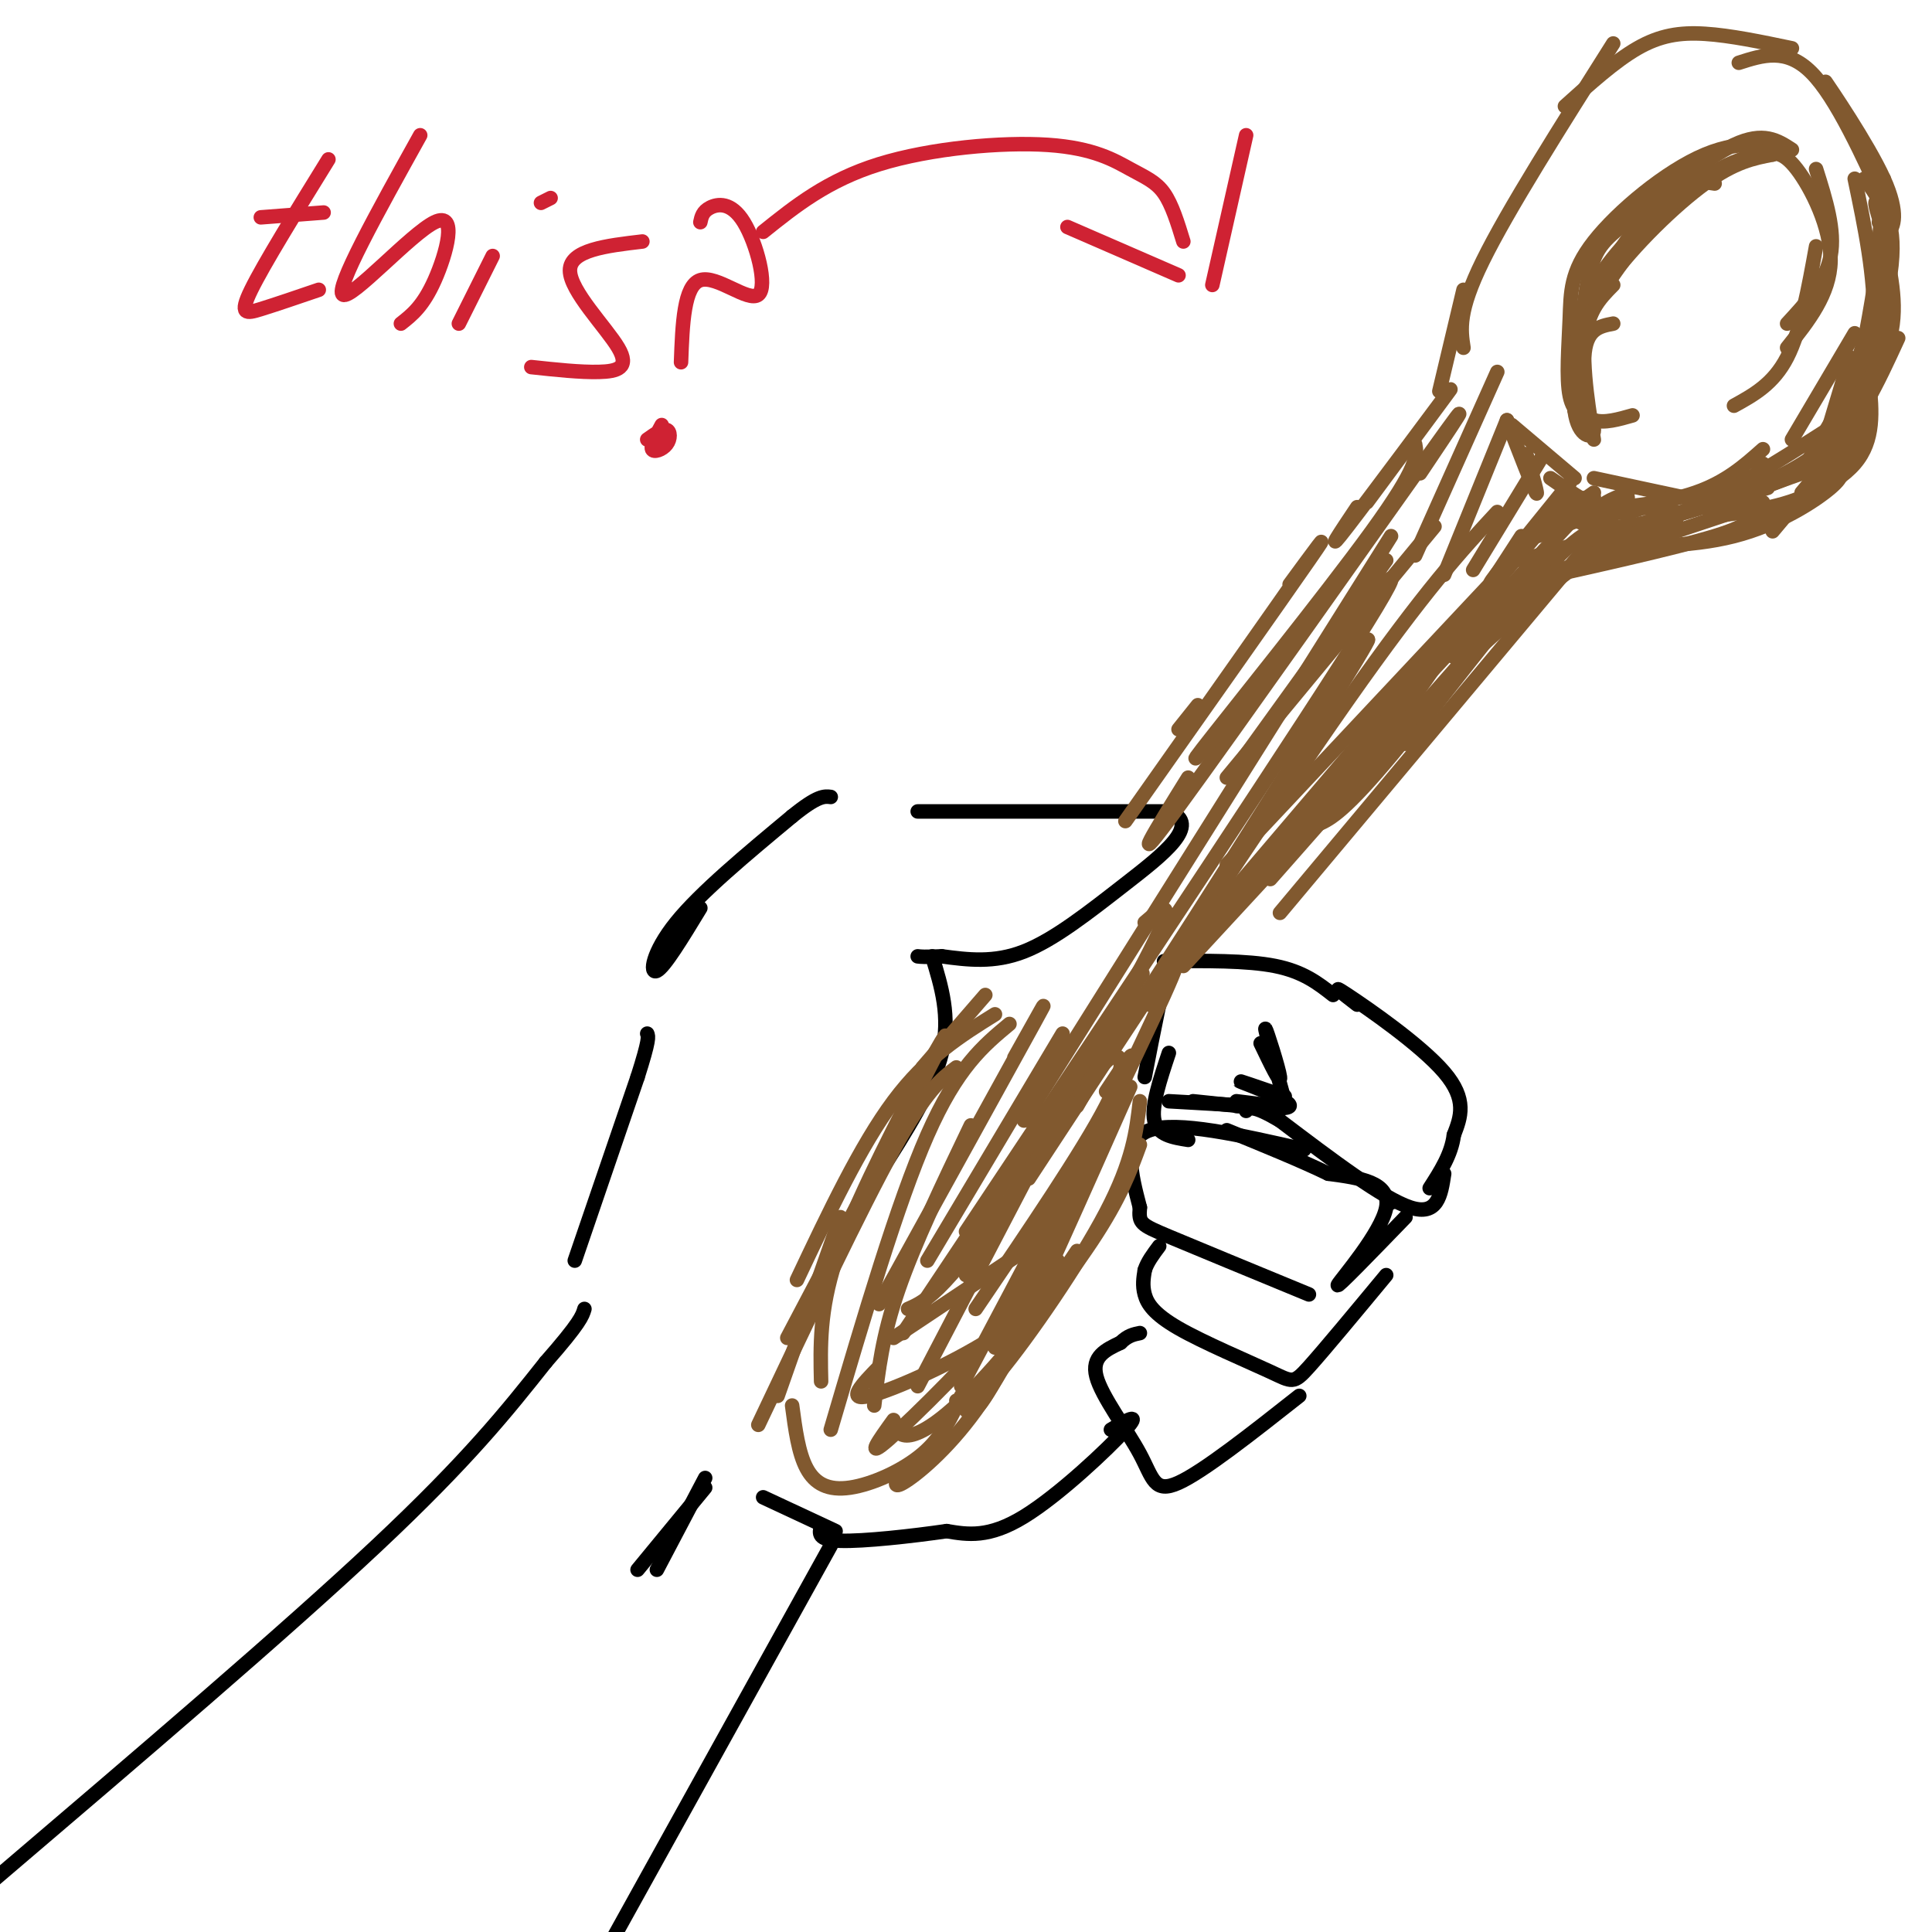 <svg viewBox='0 0 400 400' version='1.1' xmlns='http://www.w3.org/2000/svg' xmlns:xlink='http://www.w3.org/1999/xlink'><g fill='none' stroke='rgb(0,0,0)' stroke-width='3' stroke-linecap='round' stroke-linejoin='round'><path d='M-1,389c30.000,-25.583 60.000,-51.167 79,-69c19.000,-17.833 27.000,-27.917 35,-38'/><path d='M113,282c7.167,-8.167 7.583,-9.583 8,-11'/><path d='M126,403c0.000,0.000 46.000,-83.000 46,-83'/><path d='M119,261c0.000,0.000 13.000,-38.000 13,-38'/><path d='M132,223c2.500,-7.833 2.250,-8.417 2,-9'/><path d='M145,188c-3.711,6.111 -7.422,12.222 -9,13c-1.578,0.778 -1.022,-3.778 4,-10c5.022,-6.222 14.511,-14.111 24,-22'/><path d='M164,169c5.333,-4.333 6.667,-4.167 8,-4'/><path d='M190,168c0.000,0.000 52.000,0.000 52,0'/><path d='M242,168c7.060,2.571 -1.292,9.000 -9,15c-7.708,6.000 -14.774,11.571 -21,14c-6.226,2.429 -11.613,1.714 -17,1'/><path d='M195,198c-3.667,0.167 -4.333,0.083 -5,0'/><path d='M193,198c1.917,6.250 3.833,12.500 2,20c-1.833,7.500 -7.417,16.250 -13,25'/><path d='M276,206c-3.083,-2.417 -6.167,-4.833 -12,-6c-5.833,-1.167 -14.417,-1.083 -23,-1'/><path d='M245,199c-0.833,-1.500 -1.667,-3.000 -3,1c-1.333,4.000 -3.167,13.500 -5,23'/><path d='M281,208c-3.022,-2.333 -6.044,-4.667 -2,-2c4.044,2.667 15.156,10.333 20,16c4.844,5.667 3.422,9.333 2,13'/><path d='M301,235c-0.500,4.000 -2.750,7.500 -5,11'/><path d='M299,243c-0.667,4.417 -1.333,8.833 -7,7c-5.667,-1.833 -16.333,-9.917 -27,-18'/><path d='M265,232c-5.667,-3.333 -6.333,-2.667 -7,-2'/><path d='M288,249c0.000,0.000 0.000,0.000 0,0'/><path d='M264,229c0.000,0.000 -8.000,-1.000 -8,-1'/><path d='M242,218c-1.833,5.500 -3.667,11.000 -3,14c0.667,3.000 3.833,3.500 7,4'/><path d='M291,252c-7.289,7.533 -14.578,15.067 -14,14c0.578,-1.067 9.022,-10.733 10,-16c0.978,-5.267 -5.511,-6.133 -12,-7'/><path d='M275,243c-5.500,-2.667 -13.250,-5.833 -21,-9'/><path d='M270,238c-13.167,-3.000 -26.333,-6.000 -32,-4c-5.667,2.000 -3.833,9.000 -2,16'/><path d='M236,250c-0.267,3.289 0.067,3.511 6,6c5.933,2.489 17.467,7.244 29,12'/><path d='M287,264c-6.376,7.692 -12.753,15.384 -16,19c-3.247,3.616 -3.365,3.155 -8,1c-4.635,-2.155 -13.786,-6.003 -19,-9c-5.214,-2.997 -6.490,-5.142 -7,-7c-0.510,-1.858 -0.255,-3.429 0,-5'/><path d='M237,263c0.500,-1.667 1.750,-3.333 3,-5'/><path d='M269,289c-9.958,7.851 -19.917,15.702 -25,18c-5.083,2.298 -5.292,-0.958 -8,-6c-2.708,-5.042 -7.917,-11.869 -9,-16c-1.083,-4.131 1.958,-5.565 5,-7'/><path d='M232,278c1.500,-1.500 2.750,-1.750 4,-2'/><path d='M230,296c3.244,-1.933 6.489,-3.867 3,0c-3.489,3.867 -13.711,13.533 -21,18c-7.289,4.467 -11.644,3.733 -16,3'/><path d='M196,317c-7.200,1.044 -17.200,2.156 -22,2c-4.800,-0.156 -4.400,-1.578 -4,-3'/><path d='M173,317c0.000,0.000 -15.000,-7.000 -15,-7'/><path d='M146,308c0.000,0.000 -14.000,17.000 -14,17'/><path d='M146,306c0.000,0.000 -10.000,19.000 -10,19'/></g>
<g fill='none' stroke='rgb(129,89,47)' stroke-width='3' stroke-linecap='round' stroke-linejoin='round'><path d='M248,146c0.000,0.000 -4.000,5.000 -4,5'/><path d='M267,121c4.833,-6.583 9.667,-13.167 4,-5c-5.667,8.167 -21.833,31.083 -38,54'/><path d='M204,206c0.000,0.000 -13.000,15.000 -13,15'/><path d='M189,226c4.667,-8.250 9.333,-16.500 5,-8c-4.333,8.500 -17.667,33.750 -31,59'/><path d='M198,221c-3.083,2.333 -6.167,4.667 -13,17c-6.833,12.333 -17.417,34.667 -28,57'/><path d='M174,252c0.000,0.000 -13.000,37.000 -13,37'/><path d='M281,105c-3.556,5.311 -7.111,10.622 -2,4c5.111,-6.622 18.889,-25.178 21,-28c2.111,-2.822 -7.444,10.089 -17,23'/><path d='M298,81c0.000,0.000 5.000,-21.000 5,-21'/><path d='M303,72c-0.583,-3.750 -1.167,-7.500 4,-18c5.167,-10.500 16.083,-27.750 27,-45'/><path d='M324,22c5.178,-4.667 10.356,-9.333 15,-12c4.644,-2.667 8.756,-3.333 14,-3c5.244,0.333 11.622,1.667 18,3'/><path d='M360,13c4.917,-1.583 9.833,-3.167 15,2c5.167,5.167 10.583,17.083 16,29'/><path d='M384,37c2.111,10.089 4.222,20.178 4,30c-0.222,9.822 -2.778,19.378 -5,25c-2.222,5.622 -4.111,7.311 -6,9'/><path d='M389,73c-1.044,5.422 -2.089,10.844 -4,16c-1.911,5.156 -4.689,10.044 -10,13c-5.311,2.956 -13.156,3.978 -21,5'/><path d='M380,97c1.111,0.622 2.222,1.244 -1,4c-3.222,2.756 -10.778,7.644 -20,10c-9.222,2.356 -20.111,2.178 -31,2'/><path d='M362,106c0.583,1.250 1.167,2.500 -7,5c-8.167,2.500 -25.083,6.250 -42,10'/><path d='M332,109c-2.583,0.750 -5.167,1.500 -12,9c-6.833,7.500 -17.917,21.750 -29,36'/><path d='M320,116c-13.500,17.417 -27.000,34.833 -35,44c-8.000,9.167 -10.500,10.083 -13,11'/><path d='M315,123c0.000,0.000 -52.000,59.000 -52,59'/><path d='M238,208c4.167,-6.917 8.333,-13.833 3,-2c-5.333,11.833 -20.167,42.417 -35,73'/><path d='M234,225c-10.167,22.917 -20.333,45.833 -26,57c-5.667,11.167 -6.833,10.583 -8,10'/><path d='M219,261c-5.511,11.356 -11.022,22.711 -17,31c-5.978,8.289 -12.422,13.511 -15,15c-2.578,1.489 -1.289,-0.756 0,-3'/><path d='M199,289c-1.935,4.238 -3.869,8.476 -8,12c-4.131,3.524 -10.458,6.333 -15,7c-4.542,0.667 -7.298,-0.810 -9,-4c-1.702,-3.190 -2.351,-8.095 -3,-13'/><path d='M206,210c-7.083,4.417 -14.167,8.833 -21,18c-6.833,9.167 -13.417,23.083 -20,37'/><path d='M190,224c-6.833,13.333 -13.667,26.667 -17,37c-3.333,10.333 -3.167,17.667 -3,25'/><path d='M371,31c-2.946,-1.929 -5.893,-3.857 -12,-1c-6.107,2.857 -15.375,10.500 -21,15c-5.625,4.500 -7.607,5.857 -9,12c-1.393,6.143 -2.196,17.071 -3,28'/><path d='M326,85c0.725,5.738 4.037,6.082 4,4c-0.037,-2.082 -3.422,-6.589 -4,-12c-0.578,-5.411 1.652,-11.726 7,-19c5.348,-7.274 13.814,-15.507 20,-20c6.186,-4.493 10.093,-5.247 14,-6'/><path d='M367,32c0.314,-1.825 -5.902,-3.387 -14,0c-8.098,3.387 -18.078,11.722 -23,18c-4.922,6.278 -4.787,10.498 -5,16c-0.213,5.502 -0.775,12.286 0,16c0.775,3.714 2.888,4.357 5,5'/><path d='M330,87c2.167,0.667 5.083,-0.167 8,-1'/><path d='M376,35c2.000,6.333 4.000,12.667 3,18c-1.000,5.333 -5.000,9.667 -9,14'/><path d='M376,51c-1.583,8.750 -3.167,17.500 -6,23c-2.833,5.500 -6.917,7.750 -11,10'/><path d='M370,72c4.431,-5.553 8.861,-11.107 9,-18c0.139,-6.893 -4.014,-15.126 -7,-19c-2.986,-3.874 -4.804,-3.389 -7,-3c-2.196,0.389 -4.770,0.683 -9,3c-4.230,2.317 -10.115,6.659 -16,11'/><path d='M364,31c-8.822,5.156 -17.644,10.311 -24,16c-6.356,5.689 -10.244,11.911 -12,16c-1.756,4.089 -1.378,6.044 -1,8'/><path d='M355,38c-2.533,-0.400 -5.067,-0.800 -9,2c-3.933,2.800 -9.267,8.800 -13,16c-3.733,7.200 -5.867,15.600 -8,24'/><path d='M344,44c-6.167,7.583 -12.333,15.167 -15,22c-2.667,6.833 -1.833,12.917 -1,19'/><path d='M334,59c-2.857,2.881 -5.714,5.762 -6,13c-0.286,7.238 2.000,18.833 2,19c0.000,0.167 -2.286,-11.095 -2,-17c0.286,-5.905 3.143,-6.452 6,-7'/><path d='M315,111c-10.583,16.333 -21.167,32.667 -32,46c-10.833,13.333 -21.917,23.667 -33,34'/><path d='M323,105c0.000,0.000 -109.000,128.000 -109,128'/><path d='M310,106c-7.417,8.000 -14.833,16.000 -31,39c-16.167,23.000 -41.083,61.000 -66,99'/><path d='M297,109c0.000,0.000 -43.000,52.000 -43,52'/><path d='M287,116c0.000,0.000 -31.000,43.000 -31,43'/><path d='M288,111c0.000,0.000 -76.000,121.000 -76,121'/><path d='M272,139c11.500,-14.667 23.000,-29.333 11,-10c-12.000,19.333 -47.500,72.667 -83,126'/><path d='M273,147c8.111,-11.911 16.222,-23.822 4,-4c-12.222,19.822 -44.778,71.378 -63,98c-18.222,26.622 -22.111,28.311 -26,30'/><path d='M237,191c3.583,-3.083 7.167,-6.167 1,6c-6.167,12.167 -22.083,39.583 -38,67'/><path d='M230,211c5.083,-7.417 10.167,-14.833 3,-4c-7.167,10.833 -26.583,39.917 -46,69'/><path d='M220,214c0.000,0.000 -28.000,47.000 -28,47'/><path d='M210,219c4.333,-7.750 8.667,-15.500 4,-7c-4.667,8.500 -18.333,33.250 -32,58'/><path d='M209,212c-5.417,4.500 -10.833,9.000 -17,23c-6.167,14.000 -13.083,37.500 -20,61'/><path d='M201,233c-5.833,12.167 -11.667,24.333 -15,34c-3.333,9.667 -4.167,16.833 -5,24'/><path d='M214,241c0.000,0.000 -24.000,46.000 -24,46'/><path d='M221,246c2.083,-1.833 4.167,-3.667 2,2c-2.167,5.667 -8.583,18.833 -15,32'/><path d='M294,98c6.667,-9.933 13.333,-19.867 2,-4c-11.333,15.867 -40.667,57.533 -52,73c-11.333,15.467 -4.667,4.733 2,-6'/><path d='M293,92c0.400,2.244 0.800,4.489 -9,18c-9.800,13.511 -29.800,38.289 -35,45c-5.200,6.711 4.400,-4.644 14,-16'/><path d='M310,77c0.000,0.000 -17.000,38.000 -17,38'/><path d='M312,87c0.000,0.000 -13.000,32.000 -13,32'/><path d='M319,95c0.000,0.000 -14.000,23.000 -14,23'/><path d='M325,100c-7.167,8.833 -14.333,17.667 -16,20c-1.667,2.333 2.167,-1.833 6,-6'/><path d='M330,102c-6.289,4.356 -12.578,8.711 -12,9c0.578,0.289 8.022,-3.489 14,-5c5.978,-1.511 10.489,-0.756 15,0'/><path d='M330,103c-3.044,0.156 -6.089,0.311 -6,2c0.089,1.689 3.311,4.911 12,4c8.689,-0.911 22.844,-5.956 37,-11'/><path d='M380,91c-4.083,3.250 -8.167,6.500 -17,10c-8.833,3.500 -22.417,7.250 -36,11'/><path d='M358,105c0.000,0.000 -28.000,-6.000 -28,-6'/><path d='M326,99c0.000,0.000 -13.000,-11.000 -13,-11'/><path d='M316,94c1.333,4.583 2.667,9.167 2,8c-0.667,-1.167 -3.333,-8.083 -6,-15'/><path d='M321,99c4.583,3.167 9.167,6.333 13,7c3.833,0.667 6.917,-1.167 10,-3'/><path d='M337,102c-3.378,1.400 -6.756,2.800 -4,3c2.756,0.200 11.644,-0.800 18,-3c6.356,-2.200 10.178,-5.600 14,-9'/><path d='M365,96c-1.417,2.250 -2.833,4.500 -2,5c0.833,0.500 3.917,-0.750 7,-2'/><path d='M385,79c-1.000,4.417 -2.000,8.833 -5,14c-3.000,5.167 -8.000,11.083 -13,17'/><path d='M384,79c0.000,0.000 -10.000,17.000 -10,17'/><path d='M384,69c0.000,0.000 -13.000,22.000 -13,22'/><path d='M383,74c0.000,0.000 -6.000,20.000 -6,20'/><path d='M387,79c0.583,6.083 1.167,12.167 -3,17c-4.167,4.833 -13.083,8.417 -22,12'/><path d='M365,104c0.000,0.000 -54.000,18.000 -54,18'/><path d='M345,110c-7.333,2.333 -14.667,4.667 -22,9c-7.333,4.333 -14.667,10.667 -22,17'/><path d='M337,103c0.000,0.000 -72.000,86.000 -72,86'/><path d='M306,134c0.000,0.000 -61.000,66.000 -61,66'/><path d='M290,150c0.000,0.000 -36.000,40.000 -36,40'/><path d='M223,229c2.467,-4.400 4.933,-8.800 7,-10c2.067,-1.200 3.733,0.800 -1,10c-4.733,9.200 -15.867,25.600 -27,42'/><path d='M229,226c4.000,-6.083 8.000,-12.167 3,-2c-5.000,10.167 -19.000,36.583 -33,63'/><path d='M236,228c-0.711,6.178 -1.422,12.356 -7,23c-5.578,10.644 -16.022,25.756 -22,33c-5.978,7.244 -7.489,6.622 -9,6'/><path d='M236,237c-2.018,5.512 -4.036,11.024 -10,20c-5.964,8.976 -15.875,21.417 -23,29c-7.125,7.583 -11.464,10.310 -14,11c-2.536,0.690 -3.268,-0.655 -4,-2'/><path d='M222,250c-2.156,5.778 -4.311,11.556 -12,21c-7.689,9.444 -20.911,22.556 -26,27c-5.089,4.444 -2.044,0.222 1,-4'/><path d='M223,259c-3.711,5.600 -7.422,11.200 -16,17c-8.578,5.800 -22.022,11.800 -27,13c-4.978,1.200 -1.489,-2.400 2,-6'/><path d='M215,257c0.000,0.000 -30.000,20.000 -30,20'/></g>
<g fill='none' stroke='rgb(207,34,51)' stroke-width='3' stroke-linecap='round' stroke-linejoin='round'><path d='M158,48c6.646,-5.337 13.292,-10.673 24,-14c10.708,-3.327 25.478,-4.644 35,-4c9.522,0.644 13.794,3.250 17,5c3.206,1.750 5.344,2.643 7,5c1.656,2.357 2.828,6.179 4,10'/><path d='M244,57c0.000,0.000 -23.000,-10.000 -23,-10'/><path d='M251,59c0.000,0.000 7.000,-31.000 7,-31'/><path d='M68,33c-6.711,10.867 -13.422,21.733 -16,27c-2.578,5.267 -1.022,4.933 2,4c3.022,-0.933 7.511,-2.467 12,-4'/><path d='M54,45c0.000,0.000 13.000,-1.000 13,-1'/><path d='M87,28c-8.869,15.946 -17.738,31.893 -16,33c1.738,1.107 14.083,-12.625 19,-15c4.917,-2.375 2.405,6.607 0,12c-2.405,5.393 -4.702,7.196 -7,9'/><path d='M102,53c0.000,0.000 -7.000,14.000 -7,14'/><path d='M112,42c0.000,0.000 2.000,-1.000 2,-1'/><path d='M133,50c-7.506,0.881 -15.012,1.762 -15,6c0.012,4.238 7.542,11.833 10,16c2.458,4.167 -0.155,4.905 -4,5c-3.845,0.095 -8.923,-0.452 -14,-1'/><path d='M145,46c0.233,-1.102 0.466,-2.204 2,-3c1.534,-0.796 4.370,-1.285 7,3c2.630,4.285 5.054,13.346 3,15c-2.054,1.654 -8.587,-4.099 -12,-3c-3.413,1.099 -3.707,9.049 -4,17'/><path d='M137,88c-1.161,2.125 -2.321,4.250 -2,5c0.321,0.750 2.125,0.125 3,-1c0.875,-1.125 0.821,-2.750 0,-3c-0.821,-0.250 -2.411,0.875 -4,2'/></g>
<g fill='none' stroke='rgb(0,0,0)' stroke-width='3' stroke-linecap='round' stroke-linejoin='round'><path d='M266,228c-2.111,-7.600 -4.222,-15.200 -4,-15c0.222,0.200 2.778,8.200 3,10c0.222,1.800 -1.889,-2.600 -4,-7'/><path d='M266,227c-5.356,-1.844 -10.711,-3.689 -9,-3c1.711,0.689 10.489,3.911 10,5c-0.489,1.089 -10.244,0.044 -20,-1'/><path d='M256,229c2.667,0.083 5.333,0.167 3,0c-2.333,-0.167 -9.667,-0.583 -17,-1'/></g>
<g fill='none' stroke='rgb(129,89,47)' stroke-width='3' stroke-linecap='round' stroke-linejoin='round'><path d='M390,37c0.750,5.500 1.500,11.000 0,19c-1.500,8.000 -5.250,18.500 -9,29'/><path d='M389,45c-0.608,-2.022 -1.215,-4.045 0,-3c1.215,1.045 4.254,5.156 2,17c-2.254,11.844 -9.799,31.419 -10,31c-0.201,-0.419 6.943,-20.834 9,-33c2.057,-12.166 -0.971,-16.083 -4,-20'/><path d='M389,46c0.526,1.384 1.053,2.769 2,2c0.947,-0.769 2.316,-3.691 -1,-11c-3.316,-7.309 -11.316,-19.006 -12,-20c-0.684,-0.994 5.947,8.716 9,16c3.053,7.284 2.526,12.142 2,17'/><path d='M389,50c-0.333,7.167 -2.167,16.583 -4,26'/><path d='M390,50c1.583,7.083 3.167,14.167 1,21c-2.167,6.833 -8.083,13.417 -14,20'/><path d='M391,56c0.000,8.167 0.000,16.333 -3,24c-3.000,7.667 -9.000,14.833 -15,22'/><path d='M393,70c-4.250,9.250 -8.500,18.500 -15,24c-6.500,5.500 -15.250,7.250 -24,9'/><path d='M383,86c-11.417,7.333 -22.833,14.667 -32,19c-9.167,4.333 -16.083,5.667 -23,7'/><path d='M366,101c0.000,0.000 -51.000,15.000 -51,15'/><path d='M347,108c-5.667,1.417 -11.333,2.833 -19,8c-7.667,5.167 -17.333,14.083 -27,23'/><path d='M328,105c0.000,0.000 -53.000,57.000 -53,57'/><path d='M315,114c0.000,0.000 -61.000,65.000 -61,65'/><path d='M298,137c0.000,0.000 -46.000,52.000 -46,52'/></g>
</svg>